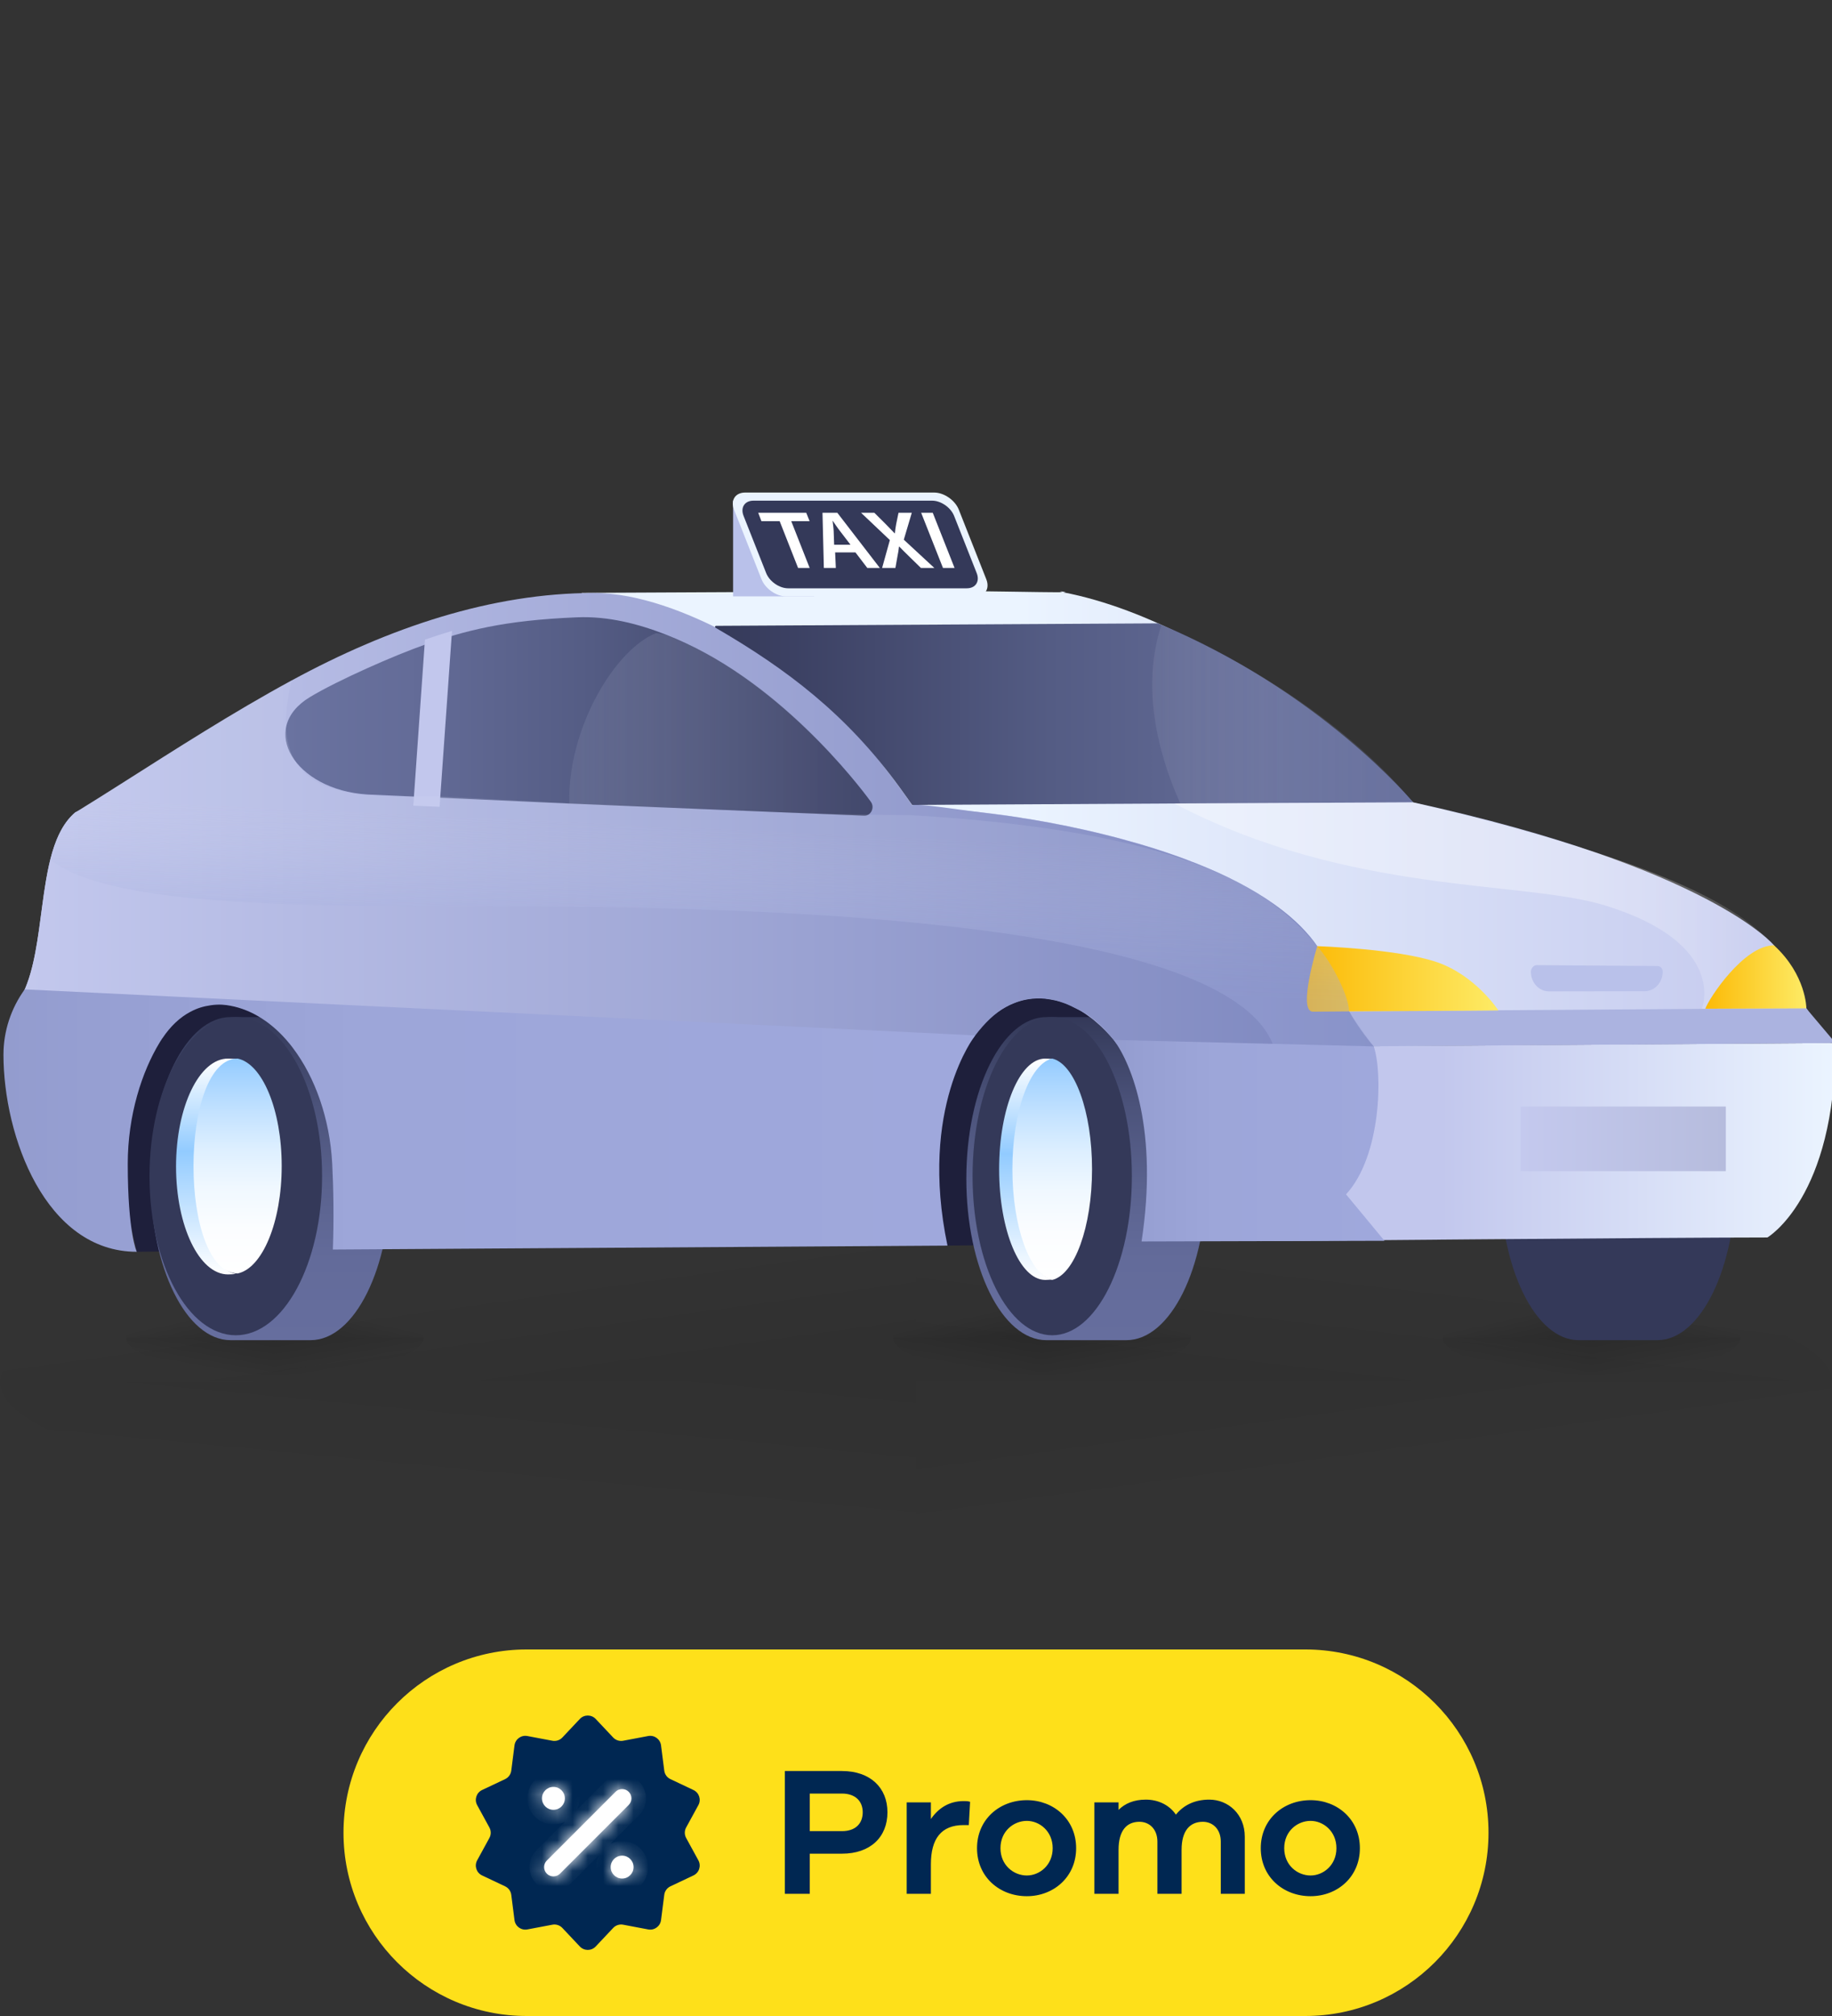 <svg width="120" height="132" viewBox="0 0 120 132" fill="none" xmlns="http://www.w3.org/2000/svg">
<rect x="0" y="0" width="120" height="132" fill="#333333" stroke="none"/>
<g clip-path="url(#clip0_5828_120808)">
<path opacity="0.05" d="M0.003 90.471H60V100.501C26.706 100.35 0.003 95.912 0.003 90.471Z" fill="url(#paint0_linear_5828_120808)"/>
<path opacity="0.05" d="M60 81.004V90.474H0C0 85.244 26.111 81 58.323 81C58.883 81 59.443 81 60 81V81.004Z" fill="url(#paint1_linear_5828_120808)"/>
<path opacity="0.05" d="M60 90.474H120C120 85.244 93.889 81 61.677 81C61.117 81 60.557 81 60 81V90.474Z" fill="url(#paint2_linear_5828_120808)"/>
<g opacity="0.05">
<path d="M119.994 90.471H59.997V100.501C93.29 100.35 119.994 95.912 119.994 90.471Z" fill="url(#paint3_linear_5828_120808)" style="mix-blend-mode:multiply"/>
</g>
<g opacity="0.7">
<path opacity="0.2" d="M18 85.501V87.577H8.25C8.25 86.43 12.493 85.5 17.728 85.5C17.819 85.5 17.91 85.5 18 85.5V85.501Z" fill="url(#paint4_linear_5828_120808)"/>
<path opacity="0.2" d="M18.001 85.501V87.577H27.751C27.751 86.43 23.508 85.5 18.273 85.5C18.182 85.5 18.091 85.5 18.001 85.5V85.501Z" fill="url(#paint5_linear_5828_120808)"/>
<path opacity="0.2" d="M8.25 87.576H18V89.999C12.59 89.963 8.25 88.891 8.25 87.576Z" fill="url(#paint6_linear_5828_120808)"/>
<path opacity="0.2" d="M27.751 87.576H18.001V89.999C23.411 89.963 27.751 88.891 27.751 87.576Z" fill="url(#paint7_linear_5828_120808)"/>
</g>
<g opacity="0.7">
<path opacity="0.2" d="M104.25 85.501V87.577H94.5C94.5 86.43 98.743 85.5 103.977 85.5C104.068 85.5 104.159 85.5 104.25 85.5V85.501Z" fill="url(#paint8_linear_5828_120808)"/>
<path opacity="0.2" d="M104.25 85.501V87.577H114C114 86.43 109.757 85.5 104.523 85.5C104.432 85.5 104.341 85.5 104.25 85.5V85.501Z" fill="url(#paint9_linear_5828_120808)"/>
<path opacity="0.2" d="M94.5 87.576H104.25V89.999C98.84 89.963 94.5 88.891 94.5 87.576Z" fill="url(#paint10_linear_5828_120808)"/>
<path opacity="0.2" d="M114 87.576H104.25V89.999C109.661 89.963 114 88.891 114 87.576Z" fill="url(#paint11_linear_5828_120808)"/>
</g>
<g opacity="0.7">
<path opacity="0.2" d="M68.251 85.501V87.577H58.501C58.501 86.43 62.744 85.5 67.978 85.5C68.069 85.5 68.16 85.5 68.251 85.5V85.501Z" fill="url(#paint12_linear_5828_120808)"/>
<path opacity="0.2" d="M68.251 85.501V87.577H78.001C78.001 86.43 73.758 85.5 68.523 85.5C68.432 85.5 68.341 85.5 68.251 85.5V85.501Z" fill="url(#paint13_linear_5828_120808)"/>
<path opacity="0.2" d="M58.501 87.576H68.251V89.999C62.84 89.963 58.501 88.891 58.501 87.576Z" fill="url(#paint14_linear_5828_120808)"/>
<path opacity="0.2" d="M78.001 87.576H68.251V89.999C73.661 89.963 78.001 88.891 78.001 87.576Z" fill="url(#paint15_linear_5828_120808)"/>
</g>
<path d="M76.588 64.584H61.732L60.619 81.563L76.588 81.439V64.584Z" fill="#1E1F3B"/>
<path d="M73.778 66.594H68.537C65.645 66.594 63.297 71.33 63.297 77.172C63.297 83.014 65.641 87.75 68.537 87.75H73.778C76.671 87.75 79.019 83.014 79.019 77.172C79.019 71.33 76.674 66.594 73.778 66.594Z" fill="url(#paint16_linear_5828_120808)"/>
<path d="M68.922 87.428C71.804 87.428 74.14 82.764 74.14 77.011C74.14 71.258 71.804 66.594 68.922 66.594C66.041 66.594 63.705 71.258 63.705 77.011C63.705 82.764 66.041 87.428 68.922 87.428Z" fill="#343959"/>
<path d="M68.923 83.768C68.831 83.792 68.564 83.804 68.466 83.804C66.795 83.804 65.445 80.56 65.445 76.555C65.445 72.551 66.798 69.311 68.466 69.311C68.564 69.311 68.831 69.323 68.923 69.346C67.389 69.689 66.909 72.786 66.909 76.559C66.909 80.333 67.389 83.434 68.923 83.776V83.768Z" fill="url(#paint17_linear_5828_120808)"/>
<path d="M71.531 76.555C71.531 80.345 70.387 83.46 68.922 83.804C67.458 83.46 66.314 80.345 66.314 76.555C66.314 72.765 67.458 69.654 68.922 69.311C70.387 69.654 71.531 72.765 71.531 76.555Z" fill="url(#paint18_linear_5828_120808)"/>
<path d="M23.114 64.939L5.297 65.611L8.959 81.961L23.114 81.798V64.939Z" fill="#1E1F3B"/>
<path d="M108.558 66.594H103.406C100.564 66.594 98.255 71.33 98.255 77.172C98.255 83.014 100.56 87.75 103.406 87.75H108.558C111.4 87.75 113.709 83.014 113.709 77.172C113.709 71.33 111.404 66.594 108.558 66.594Z" fill="#343959"/>
<path d="M118.347 66.058H118.343C118.343 66.058 116.206 61.912 116.203 61.897C116.235 61.935 112.111 56.831 92.565 52.534C92.565 52.534 80.916 40.935 69.615 38.776C69.038 38.668 70.198 38.769 69.615 38.776C68.251 38.792 63.779 38.679 61.374 38.695C61.206 38.695 61.041 38.695 60.873 38.699C57.994 38.714 55.105 38.73 52.406 38.745C51.991 38.745 51.583 38.749 51.175 38.749C50.999 38.749 50.824 38.753 50.656 38.753C50.151 38.757 49.65 38.757 49.163 38.765C44.38 38.788 40.55 38.803 38.928 38.815H38.9C38.38 38.819 38.098 38.819 38.098 38.819L38.746 39.541L39.641 40.531L51.103 53.186L54.533 56.978L83.952 66.563L89.637 68.418L89.891 68.504H89.912L89.973 68.507L100.165 68.434L111.739 68.348L119.922 68.286L118.343 66.054L118.347 66.058Z" fill="url(#paint19_linear_5828_120808)"/>
<path d="M118.318 66.023L118.324 66.032C118.324 66.032 118.321 66.026 118.318 66.023Z" fill="url(#paint20_linear_5828_120808)"/>
<path d="M120.226 68.289L81.013 68.561L82.57 81.266C82.57 81.266 109.598 81.025 115.769 81.025C115.769 81.025 120.226 78.421 120.226 68.289Z" fill="url(#paint21_linear_5828_120808)"/>
<path d="M118.344 66.062L118.323 66.023H118.316L118.308 66.008L112.076 66.054H112.008L108.049 66.082L103.015 66.117L98.204 66.148L88.37 66.221H88.291L85.943 66.233H85.929L83.867 66.249L83.956 66.567L84.457 68.329L84.515 68.539L89.899 68.504H89.978L100.169 68.434L111.743 68.352L120.227 68.29L118.344 66.062Z" fill="#ABB3E0"/>
<path d="M88.737 76.939C88.659 77.148 88.573 77.335 88.483 77.494C88.369 77.707 88.247 77.878 88.129 77.987C88.064 78.064 88.007 78.134 87.953 78.212C87.882 78.336 87.839 78.457 87.806 78.577C87.674 79.132 87.925 79.679 87.921 80.095C87.921 80.165 87.91 80.234 87.896 80.293C87.871 80.363 87.835 80.433 87.781 80.491C87.771 80.502 87.764 80.51 87.749 80.522C87.731 80.541 87.71 80.557 87.688 80.572C87.656 80.599 87.617 80.619 87.574 80.642C87.527 80.662 87.474 80.685 87.416 80.704C87.359 80.72 87.298 80.735 87.234 80.751C87.13 80.751 86.987 80.751 86.815 80.739C86.743 80.739 86.665 80.735 86.579 80.728C86.539 80.728 86.5 80.724 86.45 80.724C86.375 80.72 86.299 80.712 86.217 80.708C86.038 80.696 85.838 80.689 85.623 80.673C85.533 80.662 85.444 80.658 85.354 80.654C84.989 80.626 83.267 80.491 82.967 80.467C82.949 80.463 75.957 78.193 76.014 77.265C76.018 77.172 76.025 77.075 76.029 76.981C76.032 76.838 76.04 76.694 76.04 76.551V76.523C76.04 76.333 76.036 76.151 76.025 75.961C76.014 75.813 76.007 75.658 75.993 75.506C75.982 75.382 75.975 75.266 75.954 75.141C75.95 75.056 75.936 74.971 75.925 74.885C75.907 74.761 75.886 74.641 75.868 74.516C75.864 74.482 75.857 74.447 75.85 74.416C75.832 74.307 75.811 74.202 75.789 74.097C75.771 73.989 75.746 73.884 75.725 73.775C75.707 73.682 75.685 73.589 75.664 73.503C75.649 73.453 75.635 73.395 75.621 73.344C75.588 73.212 75.549 73.076 75.513 72.948C75.413 72.607 75.306 72.273 75.184 71.943C75.112 71.757 75.041 71.578 74.966 71.403C74.908 71.263 74.847 71.128 74.787 70.992C74.744 70.895 74.697 70.802 74.651 70.705C74.604 70.608 74.558 70.51 74.504 70.413C74.486 70.379 74.465 70.344 74.447 70.312C74.375 70.173 74.3 70.037 74.221 69.897C74.217 69.882 74.207 69.87 74.196 69.854C74.124 69.73 74.053 69.614 73.978 69.497C73.663 68.989 73.323 68.519 72.954 68.084C72.775 67.875 72.589 67.669 72.403 67.479C72.309 67.382 72.213 67.288 72.12 67.203C72.027 67.118 71.93 67.028 71.837 66.951C71.772 66.889 71.701 66.834 71.633 66.776C71.554 66.714 71.472 66.648 71.386 66.59C71.361 66.57 71.339 66.555 71.314 66.539C71.214 66.462 71.117 66.396 71.017 66.33C70.881 66.237 70.738 66.155 70.598 66.073C70.391 65.957 70.183 65.852 69.968 65.767C69.864 65.72 69.76 65.681 69.657 65.643C69.553 65.6 69.445 65.573 69.342 65.542H69.331C69.242 65.511 69.148 65.491 69.055 65.472C68.969 65.452 68.88 65.437 68.79 65.421C68.683 65.402 68.572 65.386 68.461 65.375C68.443 65.375 68.422 65.371 68.404 65.371C68.289 65.359 68.171 65.355 68.053 65.355C67.502 65.355 66.947 65.452 66.403 65.678C66.224 65.747 66.048 65.833 65.873 65.93C65.164 66.326 64.473 66.935 63.825 67.785C63.825 67.789 63.822 67.797 63.814 67.801C62.88 69.035 62.207 70.184 61.731 71.244C59.526 76.131 61.405 79.151 60.167 80.561C60.109 80.627 60.045 80.689 59.97 80.751C59.895 80.813 59.812 80.867 59.723 80.922C59.633 80.972 59.533 81.019 59.425 81.065C59.372 81.092 59.318 81.112 59.261 81.131C59.143 81.174 59.014 81.209 58.878 81.244C58.742 81.279 58.595 81.31 58.434 81.337C57.457 81.508 56.057 81.543 54.059 81.453C50.999 81.321 47.888 81.325 44.777 81.376C41.068 81.434 37.352 81.562 33.701 81.582C32.391 81.593 30.805 81.601 29.244 81.612C28.9 81.612 28.553 81.612 28.22 81.616C27.708 81.616 27.214 81.62 26.734 81.628C26.419 81.628 26.112 81.632 25.818 81.632C25.195 81.729 24.622 81.713 24.136 81.601C23.727 81.508 23.38 81.349 23.115 81.147C22.431 80.615 22.274 79.757 22.986 78.825C23.029 78.767 23.072 78.713 23.115 78.655C23.931 77.544 24.415 76.442 24.619 75.374C24.941 73.694 24.561 72.11 23.717 70.732C23.538 70.433 23.337 70.153 23.115 69.882C21.801 68.236 19.7 67.296 17.613 66.31C14.373 64.777 10.811 65.666 8.255 67.972C7.078 69.031 6.125 70.507 5.538 72.475C4.665 75.98 7.375 71.201 7.31 75.65C3.662 76.791 1.121 74.361 0.512 69.389C0.337 67.956 0.702 66.532 1.375 65.285C1.436 65.173 1.493 65.06 1.547 64.944C2.256 63.426 2.488 61.377 2.757 59.377C3.093 56.858 3.48 54.412 4.93 53.186C6.19 52.638 7.482 52.014 8.799 51.346C18 46.641 28.439 39.572 38.748 39.541C45.274 39.522 51.754 42.324 57.836 50.333C58.044 50.608 58.251 50.888 58.459 51.179C58.545 51.291 58.624 51.404 58.706 51.52C58.835 51.699 58.957 51.878 59.086 52.06C59.096 52.076 59.111 52.091 59.118 52.107C59.254 52.301 59.393 52.507 59.526 52.704C59.587 52.79 59.648 52.883 59.705 52.972C60.292 52.864 62.157 52.926 64.67 53.232C65.1 53.283 65.551 53.345 66.016 53.407C66.027 53.407 66.03 53.411 66.034 53.411C66.191 53.438 66.349 53.458 66.51 53.481C66.671 53.5 66.832 53.527 66.997 53.559C67.162 53.586 67.326 53.609 67.495 53.636C69.048 53.896 70.727 54.23 72.427 54.657C72.871 54.766 73.319 54.882 73.77 55.01C74.908 55.317 76.047 55.67 77.153 56.07C77.461 56.179 77.761 56.291 78.059 56.408C78.152 56.443 78.252 56.478 78.349 56.52C78.825 56.707 79.29 56.905 79.741 57.11C81.57 57.937 83.221 58.908 84.527 60.029C84.764 60.235 84.989 60.445 85.204 60.658C85.311 60.767 85.415 60.88 85.515 60.984C85.719 61.206 85.909 61.431 86.078 61.66C86.149 61.753 86.213 61.846 86.274 61.943H86.278C86.783 62.669 87.151 63.453 87.356 64.296C87.37 64.323 87.384 64.354 87.398 64.377C87.577 64.734 87.785 65.142 88.003 65.557C88.007 65.569 88.014 65.573 88.018 65.584C88.132 65.794 88.243 66.004 88.361 66.213C88.361 66.217 88.365 66.217 88.365 66.217C88.82 67.021 89.321 67.82 89.836 68.414C89.861 68.445 89.883 68.472 89.908 68.496H89.912C90.187 70.545 89.571 74.847 88.73 76.931L88.737 76.939Z" fill="#B9C1EA"/>
<path d="M88.741 76.938C88.659 77.144 88.569 77.33 88.483 77.489C88.369 77.707 88.243 77.866 88.125 77.978C88.061 78.052 88 78.13 87.953 78.211C87.878 78.332 87.839 78.456 87.81 78.572C87.674 79.124 87.925 79.671 87.921 80.09C87.921 80.16 87.91 80.23 87.9 80.292C87.878 80.362 87.839 80.428 87.785 80.494C87.774 80.506 87.767 80.513 87.753 80.525C87.735 80.544 87.717 80.56 87.692 80.575C87.66 80.599 87.624 80.622 87.581 80.645C87.531 80.665 87.481 80.684 87.424 80.707C87.366 80.723 87.302 80.739 87.237 80.758C87.137 80.758 86.99 80.758 86.815 80.746C86.747 80.746 86.668 80.735 86.579 80.731C86.543 80.731 86.5 80.727 86.453 80.727C86.385 80.723 86.299 80.715 86.221 80.711C86.042 80.7 85.841 80.692 85.623 80.676C85.54 80.665 85.451 80.661 85.354 80.657C84.993 80.634 84.588 80.603 84.159 80.568C84.058 80.564 83.944 80.552 83.84 80.544C83.561 80.525 83.267 80.498 82.97 80.475C82.97 80.475 82.319 80.42 82.014 80.393C81.86 80.381 81.71 80.37 81.556 80.358C81.46 80.346 81.352 80.343 81.255 80.335C81.141 80.323 81.03 80.315 80.912 80.311C80.897 80.308 80.89 80.308 80.876 80.308C80.74 80.296 80.608 80.288 80.471 80.276C80.378 80.265 80.292 80.261 80.199 80.253C80.056 80.242 79.902 80.222 79.759 80.214C79.319 80.18 78.893 80.148 78.488 80.117C78.424 80.114 75.12 68.153 70.595 66.092C70.38 65.995 70.179 65.875 69.965 65.786C69.864 65.739 69.757 65.7 69.653 65.665C69.542 65.63 69.438 65.591 69.338 65.56H69.327C69.234 65.529 69.148 65.51 69.048 65.491C68.966 65.471 68.876 65.456 68.783 65.44C68.676 65.421 68.561 65.405 68.454 65.394C68.436 65.394 68.418 65.39 68.397 65.39C68.275 65.378 68.164 65.374 68.046 65.374C67.495 65.374 66.94 65.471 66.395 65.696C66.216 65.766 66.045 65.848 65.866 65.949C65.157 66.341 64.523 66.958 63.875 67.804C63.875 67.808 63.879 67.8 63.875 67.804C62.941 69.039 62.2 70.195 61.724 71.263C59.519 76.15 61.398 79.166 60.163 80.575C60.106 80.641 60.038 80.7 59.962 80.766C59.887 80.828 59.805 80.882 59.715 80.933C59.626 80.983 59.526 81.034 59.418 81.08C59.361 81.103 59.307 81.127 59.25 81.146C59.136 81.185 59.003 81.22 58.867 81.255C58.731 81.293 58.584 81.325 58.427 81.352C57.446 81.519 56.046 81.558 54.049 81.468C50.988 81.336 47.877 81.344 44.77 81.394C41.057 81.457 37.338 81.581 33.694 81.6C32.387 81.612 30.798 81.62 29.237 81.631C28.893 81.631 28.546 81.635 28.213 81.635C27.705 81.639 27.207 81.639 26.731 81.647C26.412 81.647 26.104 81.651 25.814 81.651C25.188 81.748 24.619 81.732 24.132 81.62C23.724 81.53 23.373 81.367 23.108 81.162C22.421 80.63 22.27 79.776 22.983 78.84C23.026 78.786 23.065 78.731 23.108 78.669C23.928 77.559 24.411 76.461 24.615 75.393C24.934 73.708 24.554 72.129 23.713 70.751C23.534 70.448 23.334 70.168 23.112 69.897C21.801 68.254 19.721 67.249 17.613 66.325C14.488 64.955 10.811 65.681 8.259 67.987C7.081 69.046 6.129 70.525 5.538 72.49C4.661 75.995 8.148 65.129 8.083 69.582C4.432 70.719 1.121 74.38 0.512 69.407C0.337 67.975 0.702 66.55 1.375 65.3C1.436 65.188 1.493 65.075 1.547 64.959C2.256 63.441 2.488 61.391 2.757 59.392C2.9 58.317 3.054 57.253 3.294 56.291C3.619 55.006 4.099 53.903 4.933 53.201C5.911 52.599 6.913 51.966 7.93 51.322C11.463 49.082 15.222 46.66 19.113 44.548C25.489 41.085 32.212 38.826 38.902 38.826C44.809 38.826 51.908 44.051 52.362 44.432C52.362 44.432 52.364 44.433 52.366 44.435C52.592 44.626 52.821 44.828 53.046 45.029C53.279 45.239 53.501 45.468 53.744 45.678C56.773 48.29 59.612 52.533 59.741 52.719C59.737 52.715 59.741 52.723 59.741 52.719C60.328 52.611 62.157 52.941 64.666 53.243C65.096 53.298 65.547 53.36 66.016 53.418C66.027 53.418 66.03 53.422 66.034 53.422C66.188 53.445 66.349 53.468 66.51 53.492C66.668 53.511 66.829 53.542 66.997 53.573C67.158 53.597 67.326 53.624 67.491 53.647C69.045 53.907 70.72 54.241 72.424 54.668C72.868 54.773 73.312 54.893 73.763 55.021C74.901 55.328 76.043 55.685 77.149 56.081C77.454 56.19 77.758 56.302 78.052 56.423C78.148 56.458 78.245 56.492 78.345 56.531C78.818 56.718 79.279 56.919 79.741 57.117C81.567 57.948 83.217 58.915 84.527 60.041C84.764 60.246 84.989 60.452 85.204 60.669C85.304 60.778 85.408 60.887 85.515 60.999C85.716 61.217 85.906 61.442 86.078 61.671C86.153 61.768 86.217 61.857 86.278 61.95H86.281C86.35 62.051 86.421 62.156 86.489 62.261C86.872 62.874 87.162 63.526 87.341 64.217L87.402 64.384C87.585 64.741 87.792 65.149 88.007 65.56C88.011 65.572 88.018 65.576 88.025 65.584C88.089 65.708 88.161 65.836 88.225 65.96C88.272 66.046 88.318 66.131 88.369 66.216C88.369 66.22 88.372 66.22 88.372 66.22C88.827 67.024 89.46 67.909 89.976 68.507C89.954 68.484 89.997 68.538 89.976 68.507C90.255 70.552 89.579 74.854 88.737 76.938H88.741Z" fill="url(#paint22_linear_5828_120808)"/>
<path d="M100.631 63.194L108.574 63.251C108.76 63.252 108.91 63.416 108.912 63.618C108.911 64.328 108.382 64.903 107.726 64.902L101.462 64.912C100.806 64.911 100.277 64.337 100.277 63.626C100.278 63.424 100.445 63.197 100.631 63.198L100.631 63.194Z" fill="#B9C1EA"/>
<path d="M75.848 40.815L66.948 40.865L46.905 40.977C46.83 40.977 46.815 41.071 46.876 41.106C51.498 43.788 55.457 46.761 58.933 51.563C59.202 51.936 59.477 52.316 59.746 52.705L77.033 52.608L92.566 52.534C92.566 52.534 86.523 45.248 75.848 40.815Z" fill="url(#paint23_linear_5828_120808)"/>
<path d="M94.12 62.999C91.567 62.122 86.283 61.951 86.283 61.951C86.283 61.951 84.97 66.245 86.001 66.241C87.032 66.233 88.374 66.221 88.374 66.221C88.374 66.221 97.034 66.178 98.147 66.159C98.147 66.159 96.676 63.88 94.123 62.999H94.12Z" fill="url(#paint24_linear_5828_120808)"/>
<path d="M57.032 52.487C56.982 52.418 51.96 45.388 44.943 42.123C44.517 41.925 44.088 41.735 43.651 41.564C41.804 40.842 39.842 40.337 37.809 40.419C32.929 40.617 30.452 41.304 27.806 42.22C25.931 42.872 22.125 44.537 20.292 45.648C16.863 47.728 19.34 51.723 24.041 52.018L37.282 52.616L37.648 52.631L42.369 52.825L56.599 53.407C57.054 53.427 57.319 52.86 57.029 52.484L57.032 52.487Z" fill="url(#paint25_linear_5828_120808)"/>
<path d="M20.343 66.594H15.102C12.209 66.594 9.861 71.33 9.861 77.172C9.861 83.014 12.206 87.75 15.102 87.75H20.343C23.235 87.75 25.584 83.014 25.584 77.172C25.584 71.33 23.239 66.594 20.343 66.594Z" fill="url(#paint26_linear_5828_120808)"/>
<path d="M15.445 87.428C18.566 87.428 21.097 82.764 21.097 77.011C21.097 71.258 18.566 66.594 15.445 66.594C12.323 66.594 9.793 71.258 9.793 77.011C9.793 82.764 12.323 87.428 15.445 87.428Z" fill="#343959"/>
<path d="M15.451 83.409C15.348 83.433 15.047 83.444 14.936 83.444C13.053 83.444 11.531 80.281 11.531 76.376C11.531 72.47 13.056 69.311 14.936 69.311C15.047 69.311 15.348 69.322 15.451 69.346C13.722 69.679 13.182 72.699 13.182 76.379C13.182 80.059 13.722 83.083 15.451 83.417V83.409Z" fill="url(#paint27_linear_5828_120808)"/>
<path d="M18.452 76.344C18.452 80.024 17.184 83.048 15.563 83.382C13.705 83.351 12.674 80.024 12.674 76.344C12.674 72.665 13.705 69.311 15.563 69.311C17.184 69.644 18.452 72.665 18.452 76.344Z" fill="url(#paint28_linear_5828_120808)"/>
<path d="M29.607 41.31L28.794 52.824L27.072 52.754L27.835 41.881C28.418 41.679 29.009 41.485 29.607 41.31Z" fill="#C2C7ED"/>
<path d="M88.17 78.2C90.497 75.677 90.569 70.196 89.981 68.511L72.956 68.092C74.137 69.687 75.884 74.035 74.774 81.286L90.687 81.243L88.17 78.204V78.2Z" fill="url(#paint29_linear_5828_120808)"/>
<path d="M1.624 64.777C0.736 65.996 0.227 67.499 0.227 69.051C0.227 74.408 2.984 81.962 8.959 81.962C8.959 81.962 8.368 80.743 8.368 76.206C8.368 73.022 9.295 70.165 10.462 68.252C10.487 68.217 10.509 68.178 10.53 68.143C10.534 68.143 10.534 68.139 10.534 68.139C10.555 68.108 10.57 68.077 10.591 68.05C10.595 68.046 10.595 68.042 10.598 68.03H10.602C10.62 68.007 10.63 67.984 10.648 67.968C11.16 67.204 11.772 66.617 12.478 66.245H12.481C12.896 66.019 13.344 65.884 13.82 65.818C14.375 65.74 14.78 65.794 15.095 65.853C16.516 66.117 17.858 66.982 18.954 68.322C19.036 68.418 19.115 68.523 19.193 68.628C20.625 70.522 21.599 73.209 21.76 76.182C21.846 77.824 21.875 79.878 21.803 81.815L62.062 81.559C60.168 72.51 63.863 67.813 63.881 67.793L1.62 64.781L1.624 64.777Z" fill="url(#paint30_linear_5828_120808)"/>
<path d="M113.046 72.453H99.597V76.682H113.046V72.453Z" fill="url(#paint31_linear_5828_120808)"/>
<path opacity="0.26" d="M76.077 40.91C74.831 44.695 75.654 48.922 77.308 52.602L92.501 52.509C92.501 52.509 87.661 45.96 76.077 40.91Z" fill="url(#paint32_linear_5828_120808)"/>
<path opacity="0.26" d="M56.603 53.415L42.373 52.833L37.651 52.639L37.286 52.623C37.182 47.55 40.372 42.457 42.985 41.451C43.21 41.486 43.436 41.525 43.651 41.572C44.087 41.742 44.514 41.94 44.943 42.13C51.852 45.189 56.978 52.425 57.032 52.495C57.319 52.872 57.054 53.438 56.603 53.419V53.415Z" fill="url(#paint33_linear_5828_120808)"/>
<path opacity="0.39" d="M89.977 68.511L83.391 68.414C80.073 59.859 47.696 59.346 32.152 59.346C19.319 59.346 7.147 59.346 3.292 56.284C3.617 54.999 4.097 53.896 4.931 53.194C5.908 52.592 6.911 51.959 7.928 51.315C11.461 49.075 15.22 46.653 19.111 44.541C17.067 52.852 23.729 52.134 28.766 52.142C28.766 52.142 50.13 53.368 59.567 53.368C76.843 54.37 83.022 57.869 86.283 61.955C87.282 63.069 88.367 65.27 88.367 66.225C88.367 66.318 89.956 68.43 89.974 68.515L89.977 68.511Z" fill="url(#paint34_linear_5828_120808)"/>
<path opacity="0.34" d="M111.478 66.047C111.478 66.047 113.218 61.781 105.16 59.293C99.74 57.616 88.395 58.633 76.911 52.604L92.544 52.535C110.071 56.719 114.242 59.584 116.63 62.375C118.04 64.025 118.291 66.008 118.291 66.008L118.301 66.024L118.323 66.055L111.482 66.047H111.478Z" fill="url(#paint35_linear_5828_120808)"/>
<path d="M118.322 66.023C116.178 66.034 112.319 66.042 111.703 66.046C111.678 66.046 111.728 66.05 111.703 66.046C111.936 65.379 114.216 61.893 116.203 61.897C118.319 63.841 118.322 66.023 118.322 66.023Z" fill="url(#paint36_linear_5828_120808)"/>
<path d="M48.243 32.777H48.019V39.051H53.339L48.243 32.777Z" fill="#B9C1EA"/>
<path d="M63.876 39.05H51.495C50.848 39.05 50.124 38.545 49.881 37.927L48.083 33.374C47.836 32.751 48.163 32.25 48.81 32.25H61.191C61.838 32.25 62.562 32.755 62.805 33.374L64.604 37.927C64.851 38.549 64.523 39.05 63.876 39.05Z" fill="#EBF4FF"/>
<path d="M63.328 38.52H51.622C51.048 38.52 50.404 38.074 50.185 37.522L48.706 33.779C48.486 33.228 48.779 32.781 49.353 32.781H61.059C61.633 32.781 62.277 33.228 62.496 33.779L63.975 37.522C64.195 38.074 63.902 38.52 63.328 38.52Z" fill="#343959"/>
<path d="M51.833 34.126H53.031L52.811 33.574H49.664L49.876 34.126H51.07L52.276 37.187H53.035L51.829 34.126H51.833Z" fill="white"/>
<path d="M54.85 33.574H53.875L53.964 37.187H54.749L54.703 36.168H56.032L56.81 37.187H57.631L54.846 33.574H54.85ZM54.638 35.667L54.607 34.777C54.599 34.56 54.561 34.314 54.538 34.105H54.549C54.696 34.314 54.857 34.564 55.027 34.777L55.709 35.667H54.638Z" fill="white"/>
<path d="M59.201 35.337L59.725 33.574H58.855L58.701 34.318C58.662 34.539 58.635 34.702 58.616 34.923H58.604C58.412 34.719 58.242 34.547 58.019 34.318L57.271 33.574H56.401L58.288 35.362L57.78 37.187H58.651L58.778 36.469C58.835 36.189 58.866 35.997 58.886 35.788H58.905C59.105 35.997 59.298 36.189 59.587 36.469L60.322 37.187H61.201L59.201 35.337Z" fill="white"/>
<path d="M61.097 33.574H60.338L61.767 37.187H62.526L61.097 33.574Z" fill="white"/>
</g>
<path d="M22.5 120C22.5 113.373 27.873 108 34.5 108H85.5C92.127 108 97.5 113.373 97.5 120C97.5 126.627 92.127 132 85.5 132H34.5C27.873 132 22.5 126.627 22.5 120Z" fill="#FEE01A"/>
<path d="M37.98 112.551C38.262 112.252 38.738 112.252 39.02 112.551L40.165 113.766C40.332 113.943 40.578 114.023 40.817 113.978L42.458 113.668C42.862 113.592 43.246 113.871 43.299 114.279L43.511 115.935C43.542 116.177 43.694 116.386 43.914 116.49L45.424 117.204C45.795 117.38 45.942 117.832 45.745 118.192L44.944 119.657C44.827 119.871 44.827 120.129 44.944 120.343L45.745 121.808C45.942 122.168 45.795 122.62 45.424 122.796L43.914 123.51C43.694 123.614 43.542 123.823 43.511 124.065L43.299 125.721C43.246 126.129 42.862 126.408 42.458 126.332L40.817 126.022C40.578 125.977 40.332 126.057 40.165 126.234L39.02 127.449C38.738 127.748 38.262 127.748 37.98 127.449L36.835 126.234C36.668 126.057 36.422 125.977 36.183 126.022L34.542 126.332C34.138 126.408 33.754 126.129 33.701 125.721L33.489 124.065C33.458 123.823 33.306 123.614 33.086 123.51L31.576 122.796C31.205 122.62 31.058 122.168 31.255 121.808L32.056 120.343C32.173 120.129 32.173 119.871 32.056 119.657L31.255 118.192C31.058 117.832 31.205 117.38 31.576 117.204L33.086 116.49C33.306 116.386 33.458 116.177 33.489 115.935L33.701 114.279C33.754 113.871 34.138 113.592 34.542 113.668L36.183 113.978C36.422 114.023 36.668 113.943 36.835 113.766L37.98 112.551Z" fill="#002752"/>
<mask id="path-56-inside-1_5828_120808" fill="white">
<path fill-rule="evenodd" clip-rule="evenodd" d="M37 117.75C37 118.164 36.664 118.5 36.25 118.5C35.836 118.5 35.5 118.164 35.5 117.75C35.5 117.336 35.836 117 36.25 117C36.664 117 37 117.336 37 117.75ZM41.181 117.32C41.419 117.558 41.419 117.943 41.181 118.181L36.681 122.681C36.443 122.919 36.057 122.919 35.819 122.681C35.581 122.443 35.581 122.058 35.819 121.82L40.319 117.32C40.557 117.082 40.943 117.082 41.181 117.32ZM40.75 123C41.164 123 41.5 122.664 41.5 122.25C41.5 121.836 41.164 121.5 40.75 121.5C40.336 121.5 40 121.836 40 122.25C40 122.664 40.336 123 40.75 123Z"/>
</mask>
<path fill-rule="evenodd" clip-rule="evenodd" d="M37 117.75C37 118.164 36.664 118.5 36.25 118.5C35.836 118.5 35.5 118.164 35.5 117.75C35.5 117.336 35.836 117 36.25 117C36.664 117 37 117.336 37 117.75ZM41.181 117.32C41.419 117.558 41.419 117.943 41.181 118.181L36.681 122.681C36.443 122.919 36.057 122.919 35.819 122.681C35.581 122.443 35.581 122.058 35.819 121.82L40.319 117.32C40.557 117.082 40.943 117.082 41.181 117.32ZM40.75 123C41.164 123 41.5 122.664 41.5 122.25C41.5 121.836 41.164 121.5 40.75 121.5C40.336 121.5 40 121.836 40 122.25C40 122.664 40.336 123 40.75 123Z" fill="white"/>
<path d="M41.181 118.181L40.505 117.506L40.505 117.506L41.181 118.181ZM41.181 117.32L40.505 117.995L40.505 117.995L41.181 117.32ZM36.681 122.681L36.005 122.005L36.005 122.005L36.681 122.681ZM35.819 122.681L36.495 122.005L36.495 122.005L35.819 122.681ZM35.819 121.82L35.143 121.144L35.143 121.144L35.819 121.82ZM40.319 117.32L40.995 117.995L40.995 117.995L40.319 117.32ZM36.25 119.456C37.192 119.456 37.956 118.692 37.956 117.75H36.044C36.044 117.636 36.136 117.544 36.25 117.544V119.456ZM34.544 117.75C34.544 118.692 35.308 119.456 36.25 119.456V117.544C36.364 117.544 36.456 117.636 36.456 117.75H34.544ZM36.25 116.044C35.308 116.044 34.544 116.808 34.544 117.75H36.456C36.456 117.864 36.364 117.956 36.25 117.956V116.044ZM37.956 117.75C37.956 116.808 37.192 116.044 36.25 116.044V117.956C36.136 117.956 36.044 117.864 36.044 117.75H37.956ZM41.857 118.857C42.468 118.246 42.468 117.255 41.857 116.644L40.505 117.995C40.37 117.86 40.37 117.641 40.505 117.506L41.857 118.857ZM37.357 123.357L41.857 118.857L40.505 117.506L36.005 122.005L37.357 123.357ZM35.143 123.357C35.755 123.968 36.745 123.968 37.357 123.357L36.005 122.005C36.14 121.87 36.36 121.87 36.495 122.005L35.143 123.357ZM35.143 121.144C34.532 121.755 34.532 122.746 35.143 123.357L36.495 122.005C36.63 122.141 36.63 122.36 36.495 122.495L35.143 121.144ZM39.643 116.644L35.143 121.144L36.495 122.495L40.995 117.995L39.643 116.644ZM41.857 116.644C41.246 116.033 40.255 116.033 39.643 116.644L40.995 117.995C40.86 118.131 40.64 118.131 40.505 117.995L41.857 116.644ZM40.544 122.25C40.544 122.136 40.636 122.044 40.75 122.044V123.956C41.692 123.956 42.456 123.192 42.456 122.25H40.544ZM40.75 122.456C40.636 122.456 40.544 122.364 40.544 122.25H42.456C42.456 121.308 41.692 120.544 40.75 120.544V122.456ZM40.956 122.25C40.956 122.364 40.864 122.456 40.75 122.456V120.544C39.808 120.544 39.044 121.308 39.044 122.25H40.956ZM40.75 122.044C40.864 122.044 40.956 122.136 40.956 122.25H39.044C39.044 123.192 39.808 123.956 40.75 123.956V122.044Z" fill="white" mask="url(#path-56-inside-1_5828_120808)"/>
<path d="M55.154 115.96C57.002 115.96 58.13 117.052 58.13 118.66C58.13 120.292 57.002 121.372 55.154 121.372H53.042V124H51.41V115.96H55.154ZM53.042 119.896H55.154C56.03 119.896 56.51 119.404 56.51 118.66C56.51 117.94 56.03 117.436 55.154 117.436H53.042V119.896ZM63.123 117.928C63.279 117.928 63.399 117.928 63.543 117.976L63.459 119.5H63.111C61.647 119.5 60.975 120.4 60.975 122.068V124H59.391V118.012H60.975V119.104C61.455 118.408 62.151 117.928 63.123 117.928ZM67.261 117.868C69.013 117.868 70.489 119.128 70.489 121.012C70.489 122.896 69.013 124.156 67.261 124.156C65.473 124.156 63.997 122.896 63.997 121.012C63.997 119.128 65.473 117.868 67.261 117.868ZM67.261 122.8C68.089 122.8 68.953 122.128 68.953 121.012C68.953 119.896 68.089 119.224 67.261 119.224C66.397 119.224 65.533 119.896 65.533 121.012C65.533 122.128 66.397 122.8 67.261 122.8ZM79.208 117.832C80.456 117.832 81.536 118.792 81.536 120.256V124H79.964V120.58C79.964 119.776 79.448 119.284 78.788 119.284C77.948 119.284 77.396 119.86 77.396 121.12V124H75.812V120.58C75.812 119.776 75.296 119.284 74.636 119.284C73.796 119.284 73.268 119.86 73.268 121.12V124H71.684V118.012H73.268V118.504C73.688 118.084 74.276 117.832 75.056 117.832C75.86 117.832 76.592 118.18 77.024 118.816C77.516 118.204 78.248 117.832 79.208 117.832ZM85.847 117.868C87.599 117.868 89.075 119.128 89.075 121.012C89.075 122.896 87.599 124.156 85.847 124.156C84.059 124.156 82.583 122.896 82.583 121.012C82.583 119.128 84.059 117.868 85.847 117.868ZM85.847 122.8C86.675 122.8 87.539 122.128 87.539 121.012C87.539 119.896 86.675 119.224 85.847 119.224C84.983 119.224 84.119 119.896 84.119 121.012C84.119 122.128 84.983 122.8 85.847 122.8Z" fill="#002752"/>
<defs>
<linearGradient id="paint0_linear_5828_120808" x1="38.25" y1="89.604" x2="37.377" y2="98.733" gradientUnits="userSpaceOnUse">
<stop offset="0.01" stop-opacity="0.99"/>
<stop offset="0.991" stop-opacity="0"/>
</linearGradient>
<linearGradient id="paint1_linear_5828_120808" x1="33.75" y1="90.177" x2="32.882" y2="83.936" gradientUnits="userSpaceOnUse">
<stop offset="0.01" stop-opacity="0.99"/>
<stop offset="0.991" stop-opacity="0"/>
</linearGradient>
<linearGradient id="paint2_linear_5828_120808" x1="89.625" y1="90.177" x2="90.495" y2="82.779" gradientUnits="userSpaceOnUse">
<stop offset="0.01" stop-opacity="0.99"/>
<stop offset="0.991" stop-opacity="0"/>
</linearGradient>
<linearGradient id="paint3_linear_5828_120808" x1="89.625" y1="89.604" x2="90.654" y2="97.116" gradientUnits="userSpaceOnUse">
<stop stop-opacity="0.99"/>
<stop offset="0.907" stop-opacity="0"/>
</linearGradient>
<linearGradient id="paint4_linear_5828_120808" x1="13.735" y1="88.269" x2="13.263" y2="86.109" gradientUnits="userSpaceOnUse">
<stop offset="0.01" stop-opacity="0.99"/>
<stop offset="0.991" stop-opacity="0"/>
</linearGradient>
<linearGradient id="paint5_linear_5828_120808" x1="22.266" y1="88.269" x2="22.738" y2="86.109" gradientUnits="userSpaceOnUse">
<stop offset="0.01" stop-opacity="0.99"/>
<stop offset="0.991" stop-opacity="0"/>
</linearGradient>
<linearGradient id="paint6_linear_5828_120808" x1="14.466" y1="87.057" x2="13.987" y2="89.752" gradientUnits="userSpaceOnUse">
<stop stop-opacity="0.99"/>
<stop offset="0.991" stop-opacity="0"/>
</linearGradient>
<linearGradient id="paint7_linear_5828_120808" x1="21.535" y1="87.057" x2="22.013" y2="89.752" gradientUnits="userSpaceOnUse">
<stop stop-opacity="0.99"/>
<stop offset="0.991" stop-opacity="0"/>
</linearGradient>
<linearGradient id="paint8_linear_5828_120808" x1="99.984" y1="88.269" x2="99.512" y2="86.109" gradientUnits="userSpaceOnUse">
<stop offset="0.01" stop-opacity="0.99"/>
<stop offset="0.991" stop-opacity="0"/>
</linearGradient>
<linearGradient id="paint9_linear_5828_120808" x1="108.516" y1="88.269" x2="108.988" y2="86.109" gradientUnits="userSpaceOnUse">
<stop offset="0.01" stop-opacity="0.99"/>
<stop offset="0.991" stop-opacity="0"/>
</linearGradient>
<linearGradient id="paint10_linear_5828_120808" x1="100.716" y1="87.057" x2="100.237" y2="89.752" gradientUnits="userSpaceOnUse">
<stop stop-opacity="0.99"/>
<stop offset="0.991" stop-opacity="0"/>
</linearGradient>
<linearGradient id="paint11_linear_5828_120808" x1="107.785" y1="87.057" x2="108.263" y2="89.752" gradientUnits="userSpaceOnUse">
<stop stop-opacity="0.99"/>
<stop offset="0.991" stop-opacity="0"/>
</linearGradient>
<linearGradient id="paint12_linear_5828_120808" x1="63.985" y1="88.269" x2="63.513" y2="86.109" gradientUnits="userSpaceOnUse">
<stop offset="0.01" stop-opacity="0.99"/>
<stop offset="0.991" stop-opacity="0"/>
</linearGradient>
<linearGradient id="paint13_linear_5828_120808" x1="72.516" y1="88.269" x2="72.988" y2="86.109" gradientUnits="userSpaceOnUse">
<stop offset="0.01" stop-opacity="0.99"/>
<stop offset="0.991" stop-opacity="0"/>
</linearGradient>
<linearGradient id="paint14_linear_5828_120808" x1="64.716" y1="87.057" x2="64.238" y2="89.752" gradientUnits="userSpaceOnUse">
<stop stop-opacity="0.99"/>
<stop offset="0.991" stop-opacity="0"/>
</linearGradient>
<linearGradient id="paint15_linear_5828_120808" x1="71.785" y1="87.057" x2="72.264" y2="89.752" gradientUnits="userSpaceOnUse">
<stop stop-opacity="0.99"/>
<stop offset="0.991" stop-opacity="0"/>
</linearGradient>
<linearGradient id="paint16_linear_5828_120808" x1="71.158" y1="87.75" x2="71.158" y2="66.594" gradientUnits="userSpaceOnUse">
<stop stop-color="#666E9E"/>
<stop offset="0.25" stop-color="#636B9A"/>
<stop offset="0.48" stop-color="#5A628E"/>
<stop offset="0.72" stop-color="#4C537B"/>
<stop offset="0.95" stop-color="#383E5F"/>
<stop offset="1" stop-color="#343959"/>
</linearGradient>
<linearGradient id="paint17_linear_5828_120808" x1="67.182" y1="83.804" x2="67.182" y2="69.307" gradientUnits="userSpaceOnUse">
<stop stop-color="white"/>
<stop offset="0.57" stop-color="#92CBFF"/>
<stop offset="0.91" stop-color="#E8F4FF"/>
<stop offset="1" stop-color="white"/>
</linearGradient>
<linearGradient id="paint18_linear_5828_120808" x1="68.922" y1="83.8" x2="68.922" y2="69.311" gradientUnits="userSpaceOnUse">
<stop stop-color="white"/>
<stop offset="0.21" stop-color="#FBFDFF"/>
<stop offset="0.4" stop-color="#F0F8FF"/>
<stop offset="0.58" stop-color="#DDEFFF"/>
<stop offset="0.75" stop-color="#C3E2FF"/>
<stop offset="0.93" stop-color="#A2D2FF"/>
<stop offset="1" stop-color="#92CBFF"/>
</linearGradient>
<linearGradient id="paint19_linear_5828_120808" x1="38.101" y1="53.601" x2="119.926" y2="53.601" gradientUnits="userSpaceOnUse">
<stop offset="0.35" stop-color="#EBF4FF"/>
<stop offset="1" stop-color="#C2C7ED"/>
</linearGradient>
<linearGradient id="paint20_linear_5828_120808" x1="118.318" y1="66.026" x2="118.324" y2="66.026" gradientUnits="userSpaceOnUse">
<stop offset="0.35" stop-color="#EBF4FF"/>
<stop offset="1" stop-color="#C2C7ED"/>
</linearGradient>
<linearGradient id="paint21_linear_5828_120808" x1="81.013" y1="74.776" x2="120.226" y2="74.776" gradientUnits="userSpaceOnUse">
<stop offset="0.34" stop-color="#C2C7ED"/>
<stop offset="1" stop-color="#EBF4FF"/>
</linearGradient>
<linearGradient id="paint22_linear_5828_120808" x1="0.469" y1="60.269" x2="90.083" y2="60.269" gradientUnits="userSpaceOnUse">
<stop stop-color="#C4C9EE"/>
<stop offset="1" stop-color="#7C86BE"/>
</linearGradient>
<linearGradient id="paint23_linear_5828_120808" x1="46.837" y1="46.761" x2="92.566" y2="46.761" gradientUnits="userSpaceOnUse">
<stop stop-color="#343959"/>
<stop offset="0.1" stop-color="#3B4062"/>
<stop offset="0.48" stop-color="#545C84"/>
<stop offset="0.79" stop-color="#646C98"/>
<stop offset="1" stop-color="#6A73A0"/>
</linearGradient>
<linearGradient id="paint24_linear_5828_120808" x1="85.603" y1="64.094" x2="98.143" y2="64.094" gradientUnits="userSpaceOnUse">
<stop stop-color="#FCBA06"/>
<stop offset="1" stop-color="#FDEB66"/>
</linearGradient>
<linearGradient id="paint25_linear_5828_120808" x1="18.699" y1="46.913" x2="57.154" y2="46.913" gradientUnits="userSpaceOnUse">
<stop stop-color="#6A73A0"/>
<stop offset="0.21" stop-color="#646C98"/>
<stop offset="0.52" stop-color="#545C84"/>
<stop offset="0.9" stop-color="#3B4062"/>
<stop offset="1" stop-color="#343959"/>
</linearGradient>
<linearGradient id="paint26_linear_5828_120808" x1="17.722" y1="87.746" x2="17.722" y2="66.594" gradientUnits="userSpaceOnUse">
<stop stop-color="#666E9E"/>
<stop offset="0.25" stop-color="#636B9A"/>
<stop offset="0.48" stop-color="#5A628E"/>
<stop offset="0.72" stop-color="#4C537B"/>
<stop offset="0.95" stop-color="#383E5F"/>
<stop offset="1" stop-color="#343959"/>
</linearGradient>
<linearGradient id="paint27_linear_5828_120808" x1="13.493" y1="83.441" x2="13.493" y2="69.307" gradientUnits="userSpaceOnUse">
<stop stop-color="white"/>
<stop offset="0.57" stop-color="#92CBFF"/>
<stop offset="0.91" stop-color="#E8F4FF"/>
<stop offset="1" stop-color="white"/>
</linearGradient>
<linearGradient id="paint28_linear_5828_120808" x1="15.563" y1="83.382" x2="15.563" y2="69.311" gradientUnits="userSpaceOnUse">
<stop stop-color="white"/>
<stop offset="0.21" stop-color="#FBFDFF"/>
<stop offset="0.4" stop-color="#F0F8FF"/>
<stop offset="0.58" stop-color="#DDEFFF"/>
<stop offset="0.75" stop-color="#C3E2FF"/>
<stop offset="0.93" stop-color="#A2D2FF"/>
<stop offset="1" stop-color="#92CBFF"/>
</linearGradient>
<linearGradient id="paint29_linear_5828_120808" x1="72.941" y1="74.687" x2="90.683" y2="74.687" gradientUnits="userSpaceOnUse">
<stop stop-color="#939CCE"/>
<stop offset="0.09" stop-color="#969FD2"/>
<stop offset="0.37" stop-color="#9DA6D9"/>
<stop offset="1" stop-color="#9FA8DC"/>
</linearGradient>
<linearGradient id="paint30_linear_5828_120808" x1="0.227" y1="73.372" x2="63.884" y2="73.372" gradientUnits="userSpaceOnUse">
<stop stop-color="#939CCE"/>
<stop offset="0.09" stop-color="#969FD2"/>
<stop offset="0.37" stop-color="#9DA6D9"/>
<stop offset="1" stop-color="#9FA8DC"/>
</linearGradient>
<linearGradient id="paint31_linear_5828_120808" x1="99.597" y1="74.566" x2="113.043" y2="74.566" gradientUnits="userSpaceOnUse">
<stop stop-color="#C4C9EE"/>
<stop offset="1" stop-color="#B6BCDD"/>
</linearGradient>
<linearGradient id="paint32_linear_5828_120808" x1="75.475" y1="46.756" x2="92.501" y2="46.756" gradientUnits="userSpaceOnUse">
<stop stop-color="#DCE1F6" stop-opacity="0.34"/>
<stop offset="0.14" stop-color="#C5CBE5" stop-opacity="0.47"/>
<stop offset="0.5" stop-color="#939BBF" stop-opacity="0.76"/>
<stop offset="0.8" stop-color="#757DA8" stop-opacity="0.94"/>
<stop offset="1" stop-color="#6A73A0"/>
</linearGradient>
<linearGradient id="paint33_linear_5828_120808" x1="37.286" y1="47.429" x2="57.154" y2="47.429" gradientUnits="userSpaceOnUse">
<stop stop-color="#DCE1F6" stop-opacity="0.34"/>
<stop offset="0.14" stop-color="#C5CBE5" stop-opacity="0.47"/>
<stop offset="0.5" stop-color="#939BBF" stop-opacity="0.76"/>
<stop offset="0.8" stop-color="#757DA8" stop-opacity="0.94"/>
<stop offset="1" stop-color="#6A73A0"/>
</linearGradient>
<linearGradient id="paint34_linear_5828_120808" x1="46.579" y1="63.896" x2="47.025" y2="54.225" gradientUnits="userSpaceOnUse">
<stop stop-color="#9DA7DB"/>
<stop offset="0.13" stop-color="#A0AADC" stop-opacity="0.96"/>
<stop offset="0.34" stop-color="#AAB3E0" stop-opacity="0.86"/>
<stop offset="0.58" stop-color="#B9C1E7" stop-opacity="0.7"/>
<stop offset="0.85" stop-color="#CFD5F0" stop-opacity="0.47"/>
<stop offset="1" stop-color="#DCE1F6" stop-opacity="0.34"/>
</linearGradient>
<linearGradient id="paint35_linear_5828_120808" x1="76.911" y1="59.293" x2="118.323" y2="59.293" gradientUnits="userSpaceOnUse">
<stop stop-color="white"/>
<stop offset="0.49" stop-color="white"/>
<stop offset="0.55" stop-color="white" stop-opacity="0.98"/>
<stop offset="0.62" stop-color="white" stop-opacity="0.94"/>
<stop offset="0.68" stop-color="white" stop-opacity="0.86"/>
<stop offset="0.75" stop-color="white" stop-opacity="0.76"/>
<stop offset="0.81" stop-color="white" stop-opacity="0.62"/>
<stop offset="0.87" stop-color="white" stop-opacity="0.45"/>
<stop offset="0.93" stop-color="white" stop-opacity="0.26"/>
<stop offset="0.99" stop-color="white" stop-opacity="0.03"/>
<stop offset="1" stop-color="white" stop-opacity="0"/>
</linearGradient>
<linearGradient id="paint36_linear_5828_120808" x1="111.696" y1="63.973" x2="118.322" y2="63.973" gradientUnits="userSpaceOnUse">
<stop stop-color="#FCBA06"/>
<stop offset="1" stop-color="#FDEB66"/>
</linearGradient>
<clipPath id="clip0_5828_120808">
<rect width="120" height="120" fill="white"/>
</clipPath>
</defs>
</svg>
